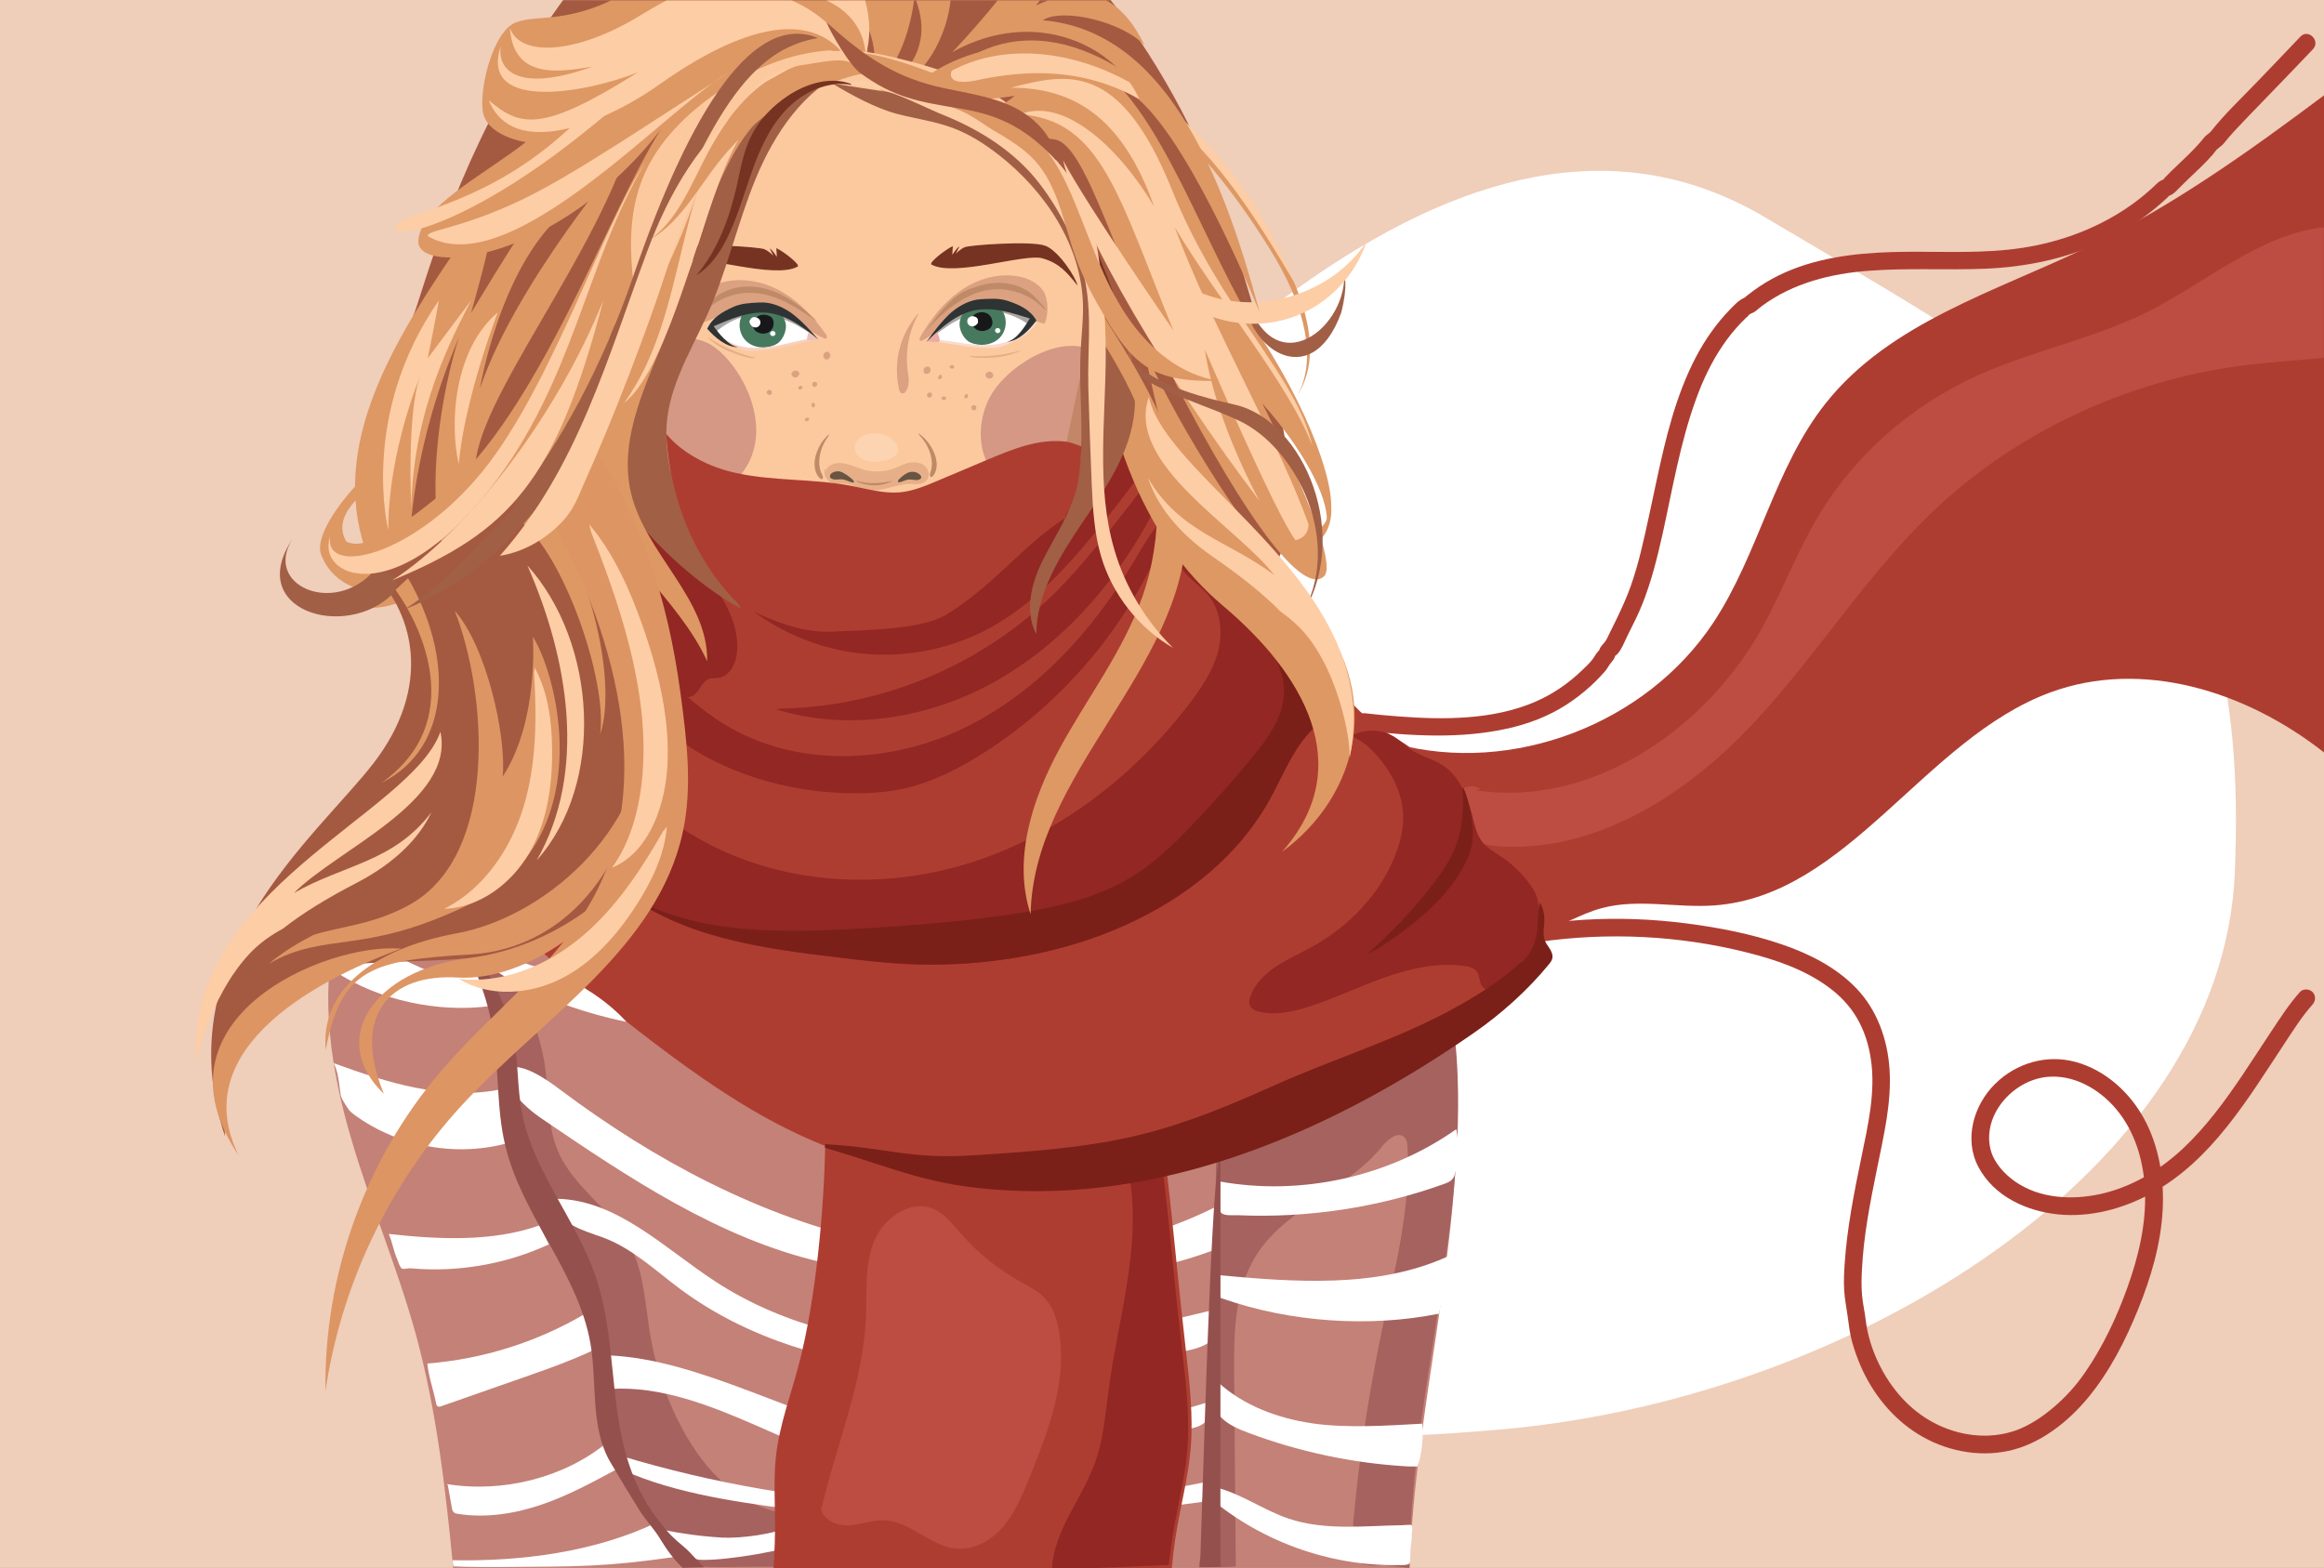 <?xml version="1.0" encoding="utf-8"?>
<!-- Generator: Adobe Illustrator 25.1.0, SVG Export Plug-In . SVG Version: 6.00 Build 0)  -->
<svg version="1.1" id="Layer_1" xmlns="http://www.w3.org/2000/svg" xmlns:xlink="http://www.w3.org/1999/xlink" x="0px" y="0px"
	 viewBox="0 0 1962 1324" style="enable-background:new 0 0 1962 1324;" xml:space="preserve">
<rect x="0" y="0" width="1962" height="1324" fill="#808080" stroke="none"/>
<style type="text/css">
	.st0{fill:#EFCEBA;}
	.st1{fill:#FFFFFF;}
	.st2{fill:#AE3D31;}
	.st3{fill:#BD4C42;}
	.st4{fill:#A45A41;}
	.st5{fill:#DE9864;}
	.st6{fill:#C48177;}
	.st7{fill:#A5625F;}
	.st8{fill:#663B1D;}
	.st9{fill:#FCC99F;}
	.st10{fill:#922723;}
	.st11{fill:#763321;}
	.st12{fill:#7A2018;}
	.st13{fill:#94504D;}
	.st14{fill:#BE8A67;}
	.st15{fill:#DCA180;}
	.st16{fill:#AAA6A3;}
	.st17{fill:#47795F;}
	.st18{fill:#18181B;}
	.st19{fill:#E6AF88;}
	.st20{fill:#F9DBCF;}
	.st21{fill:#EDABA6;}
	.st22{fill:#2F3333;}
	.st23{opacity:0.68;fill:#C48177;}
	.st24{fill:#F7D1BF;}
	.st25{fill:#EEBFB9;}
	.st26{fill:#C48669;}
	.st27{fill:#B06747;}
	.st28{fill:#FDCDA5;}
	.st29{fill:#A15F45;}
	.st30{fill:#DD9564;}
	.st31{fill:#E28560;}
	.st32{opacity:0.65;fill:#EFA389;}
	.st33{fill:#C66847;}
	.st34{fill:#F7B5AE;}
	.st35{fill:#695444;}
	.st36{fill:#962E20;}
	.st37{opacity:0.2;fill:#FFFFFF;}
</style>
<g>
	<g>
		<rect class="st0" width="1962" height="1323.9"/>
	</g>
	<path class="st1" d="M728.1,610.4c228.4-267.8,509-576.8,762-426.9c271.2,160.8,410.7,226,396.6,553.7
		c-10.7,249.1-320.1,442.1-615.4,469.4c-260.5,24.1-607.8-3.5-744.4-230.7C420.8,799.5,598.7,762,728.1,610.4z"/>
	<g>
		<path class="st2" d="M1962,80.5c-63.4,47.5-128,93.6-199,127.9c-78.2,37.8-167.5,63.8-221.7,132.1c-43.1,54.3-56.5,127.1-94.7,185
			c-56.7,85.9-169.9,129.1-268.6,102.5l71.7,153.6c13.8,12,34.6,11.3,51.9,5.6c17.3-5.7,33.1-15.7,50.6-20.4c30.7-8.3,63.3,0,95-2.3
			c113-8.1,177.2-140.5,283.6-179.8c77.5-28.6,165.2-1.3,231.2,50.6V80.5z"/>
	</g>
	<g>
		<path class="st3" d="M1962,191.9c-53.9,5.7-99.3,46.5-148.7,71.3c-45.8,23-97.8,32.9-144.5,54.2c-55.8,25.4-103.1,67.2-133.5,118
			c-18.2,30.4-30.4,63.6-47.5,94.5c-46.4,84.1-142.6,152.5-241.9,137.4l4-1.1c-14.7-9.5-33.5,13.1-25.7,28.1
			c7.9,15.1,28.2,19.9,46,20.6c82,3,156.2-46.6,210.4-104.6c54.2-58,95.6-126.2,153.7-180.8c69.2-64.9,161.1-108,257.8-120.7
			c23.2-3.1,46.6-4.4,69.8-6.7V191.9z"/>
	</g>
	<g>
		<g>
			<path class="st2" d="M1298.8,795.4c58.4-8.5,118.6-5.6,175.9,8.8c24.3,6.1,48.6,14.3,69,29.3c9.6,7,18,15.8,24,26.1
				c6.2,10.6,9.9,22.3,11.7,34.4c4.3,28-2.5,56.6-8.1,83.9c-6.1,29.5-12,59.3-14,89.4c-0.5,7.3-0.8,14.6-0.4,21.9
				c0.4,7.4,1.9,14.5,2.9,21.8c1,7.5,1.8,14.7,3.8,22c1.9,6.9,4.3,13.5,7.1,20.1c10.1,23.4,26.8,44.3,48.6,57.8
				c22.4,13.9,50.2,19.7,76.1,14.2c26.7-5.6,50.6-24.5,67.6-45.2c18.2-22.1,31.4-48.1,42.1-74.5c10.9-26.9,19.2-55,20.7-84.1
				c1.4-26.3-3.1-53.6-15.8-76.9c-12.2-22.3-32.8-40.9-57.6-47.7c-24.4-6.7-50.2,0.8-68.1,18.5c-18.1,17.9-26.5,46.7-14.1,70.1
				c13.2,24.9,40.6,37.4,67.5,40.1c27.3,2.7,55.2-4.9,79-18c50.6-27.8,81.1-79.7,112-126.4c7.4-11.2,14.6-22.7,23.6-32.8
				c2.7-3,3-7.6,0-10.6c-2.7-2.7-7.9-3-10.6,0c-9.3,10.4-16.8,22.1-24.5,33.7c-8,12.1-15.9,24.3-24,36.4
				c-14.9,22.1-30.8,43.8-50.3,62.1c-18.5,17.3-40.6,30.9-65.2,37.3c-23.4,6.1-51.1,5.9-72.5-6.9c-9.6-5.7-19-14.7-23.3-25.3
				c-4.2-10.4-3.1-22.6,1.3-32.5c8.2-18.4,27.3-32.4,47.6-33.3c23.1-1.1,44.8,12.8,58.4,30.7c14.4,18.9,20.8,42.8,21.7,66.2
				c1,27.8-5.5,54.9-14.8,80.9c-9.1,25.4-20.8,50.3-36.2,72.5c-7.4,10.7-16.2,20.4-26.1,28.8c-9.4,8-20.3,15.4-32,19.6
				c-22.6,8-48.1,4.7-69.1-6.4c-20.7-10.9-36.3-29-46.5-49.9c-5.6-11.5-9.6-24.1-11.1-36.8c-0.8-7.1-2.5-14-3.1-21.1
				c-0.6-7-0.5-14.1-0.1-21.1c1.3-28.6,6.9-56.9,12.6-85c5.6-27.8,12.6-56.2,10.7-84.8c-1.7-25.1-10.4-49.8-28-68.2
				c-17.1-17.8-39.8-29.2-62.9-37.1c-26-8.9-53.3-14.2-80.5-17.7c-28.6-3.7-57.4-4.8-86.2-3.1c-14.4,0.9-28.8,2.4-43.1,4.5
				c-4,0.6-6.2,5.7-5.2,9.2C1290.8,794.4,1294.8,796,1298.8,795.4L1298.8,795.4z"/>
		</g>
	</g>
	<path class="st4" d="M1034.7,182.4c-16.6-55.1-51.5-123.5-97-182.3H475.4c-1.2,1.6-2.4,3.3-3.6,4.9
		c-74.7,104.4-105.8,209.7-119.8,253c-14,43.2-73.8,146.5-37.3,216.3c20.1,4.6,132.4-43.2,162.4-101.3
		c75.2-111,86.5-155.4,120-217.4c45.5-84.2,125.9-95.3,171-83.8c49.6,12.6,55.1,9,88.3,51.8c33.2,42.7,52.6,118.3,50.7,173
		l-2.9,75.3c18.7-30.8,19.5-81.9,25.9-83.7c6.4-1.8,36.2,154.2,126.6,211.2C1123.9,453.2,1070.8,302,1034.7,182.4z"/>
	<g>
		<path class="st5" d="M515.9,0.4c-40.8,19.2-63.9,11.9-80.8,18.7c-17.7,7.1-29.9,51-27.7,73.6c2.2,22.5,36.5,27.3,36.5,27.3
			c-36.5,28.5-89.6,54.6-90.7,83.6c-1.1,29.1,117.3,18.6,204.7-94.2C513.7,178.1,455,348.9,373.2,416.5
			c-81.9,67.6-77.3,33.5-94.5,37.5c-17.2,4-4,32.7,19.3,41.5c-1.1,13.5,8.5,40.8,105.8-22c97.4-62.8,153.4-192.9,183.1-301.8
			c34.7-127.4,112-138.7,128-95.7c14.1-5.3,30.5-30.9,1.5-74.7c25.7,22,25.7,58.7,15.8,72.4c29.2-11.3,37.8-60.4,39.5-73.3H515.9z"
			/>
		<path class="st5" d="M773.3,0.4c18.7,49-25.1,73.3-25.1,73.3c23.7,1.5,50-34.4,54.3-73.3H773.3z"/>
	</g>
	<g>
		<path class="st6" d="M382.6,1323.9h807.4c4.8-136.9,44.7-271.8,39.9-408.8c-1.3-38.5-6.4-77.6-21.9-112.6
			c-17.7-40.1-48-72.6-78.6-103.3c-26-26-53.3-51.9-86.5-66.6c-28.5-12.6-59.9-16.4-90.9-17.6c-134.8-5.1-266.6,36.4-399.5,60.7
			c-53.8,9.8-114.7,15.2-157.9-19.4l-5.1,2.3c-54.5,16.4-93.3,70-106.3,127.3s-3.6,117.6,12.8,173.9c16.3,56.3,39.5,110.4,55.1,167
			C368.6,1190.9,376.2,1257.5,382.6,1323.9z"/>
	</g>
	<g>
		<path class="st7" d="M418.5,811.9c22.6,25,37.4,56.8,41.8,89.9c3.2,23.6,1.4,48.4,10.8,70.3c12.9,30.1,44.5,49,60,77.9
			c13,24.1,13.5,52.4,18.2,79.2c4.8,27.6,14.2,54.5,27.8,79.2c17.6,32.1,45.3,62.2,81.8,68.6c-0.6,15,13,32.3,8.4,46.7
			c-21.2-2.2-61.1,0.8-82.3-1.4c-3.2-0.3-3.9-8.1-6.9-9.5c-4.3-2-7.4-5.8-10.3-9.5c-16.1-20.5-32.3-41.4-42.2-65.4
			c-15.1-36.8-14-78-22.7-116.8c-10.7-47.9-36.2-91.2-51.6-137.8c-5.6-16.9-9.9-34.2-14.2-51.5c-9.9-40-19.8-80-29.7-120"/>
	</g>
	<g>
		<path class="st1" d="M428.1,901.7c13.2-4.6,33.5,9.9,44.7,18.3c79.7,59.8,169.7,107.9,267.1,129s202.8,13.5,291.2-32.4
			c-1.3,12.7-2.6,25.4-3.9,38c-73.1,28.1-153.7,28.6-231.8,23.9c-33.9-2-67.9-4.9-101.1-12.6C607.2,1045.9,531,994.6,457,944.3
			C444,935.5,423.2,916.7,428.1,901.7"/>
	</g>
	<g>
		<path class="st1" d="M470.1,1012.2c51.2,1,91,42,133.9,69.9c59.6,38.9,132.1,54.6,203.3,54.9s145.7-13.3,214.8-30.4
			c6.9,7.7,6.9,19.9-1.1,26.5c-7.9,6.6-26.3,8.8-36.5,10.3c-70.1,10.8-141.2,19.2-211.9,13.5c-70.7-5.7-141.6-26.3-198.5-68.6
			c-21.1-15.7-40.6-34.5-65.3-43.5c-16.4-5.9-38.4-11.7-39.3-29.1"/>
	</g>
	<g>
		<path class="st1" d="M512.8,1144.4c78,2.6,163.7,55.3,240.3,70c37.6,7.2,63-7.4,101.3-7.7c55.1-0.4,110.7-5.5,163.3-22.1
			c5.3,3.5,4.1,12.3-0.6,16.5s-11.5,5.1-17.8,5.9c-21.9,2.5-43.9,5-65.8,7.6c-57.2,6.6-114.2,40.3-171.3,32.6
			c-82.8-11.1-162.6-79.1-246.1-74.5c-2.1-9.2-4.1-18.5-6.2-27.7"/>
	</g>
	<g>
		<path class="st1" d="M523.3,1229c158.9,48.1,329.7,56,492.4,22.8c1.2,5.4,0.8,11.2-1,16.4c-52.5,7.2-105.3,12.1-158.2,14.6
			c-26.6,1.3-53.3,1.9-79.7-1.3c-32.8-3.9-59.5-0.9-92.3-5.1c-48.4-6.1-104.5-13-149.7-31.3c-7.1-2.9-15-8-14.7-15.7"/>
	</g>
	<g>
		<path class="st1" d="M558.6,1291.5c16.9,3.5,34.1,5.8,51.3,6.8c13.9,0.8,45.9-2.7,57.6-10.3c0.9,3.2,14.3,9.9,15.3,13.1
			c-19.2,8.3-68.7,16.4-89.6,16c-2.6,0-5.3-0.3-7.5-1.5c-2.5-1.3-4.3-3.8-6-6.1c-3.8-5.3-16.9-10.8-20.6-16.1"/>
	</g>
	<g>
		<path class="st1" d="M281.7,897.7c45.4,16.5,92.9,31.5,140.3,22.3c0.3,15.2,3.5,30.3,9.4,44.4c-44.3,13.1-94.4,4.4-131.8-22.8
			c-2.1-1.6-4.3-3.2-5.7-5.4c-2-3.1-5.9-8.6-6.4-12.3C286.2,915.1,285.8,905.6,281.7,897.7"/>
	</g>
	<g>
		<path class="st1" d="M328.2,1041.9c42,4.6,87.3,6.9,127.1-7.2c2.7,5.3,5.4,10.7,8.1,16c-36.3,16.8-77.1,23.8-116.9,20.2
			c-1.8-0.2-5.9,1.1-7.4,0.1c-1.6-1.1-3.2-6.6-4-8.4C331.8,1055,331.5,1049.5,328.2,1041.9"/>
	</g>
	<g>
		<path class="st1" d="M360.8,1151.3c46.9-3.7,93-18.2,133.5-42.2c0.5,10.4,7.6,19.5,9,29.8c-24.6,12-56.6,22.4-82.4,31.5
			c-16.1,5.6-32.1,11.3-48.2,16.9c-1,0.4-2.2,0.7-3.1,0.2c-1-0.5-1.3-1.8-1.5-2.9C366.1,1174.2,361.7,1161.9,360.8,1151.3"/>
	</g>
	<g>
		<path class="st1" d="M377.3,1253.1c47.7,7.7,99.1-5.6,134.6-34.6c3.4,6.2,6.8,12.3,10.2,18.5c0.4,0.6,0.7,1.4,0.5,2
			c-0.2,0.6-0.9,1-1.5,1.3c-20.5,11.1-41.1,22.3-63.5,30c-22.4,7.7-47,11.7-70.7,8c-1.4-0.2-2.8-0.5-3.8-1.4
			c-1.1-0.9-1.4-2.4-1.6-3.7c-1.1-6.4-2.3-12.8-3.4-19.1"/>
	</g>
	<g>
		<path class="st1" d="M382,1317.4c58.3,1.1,120-6.9,172.1-31.7c5.9,9.5,11.7,19.1,17.6,28.6c-60.5,8.9-86.1,8.4-144.9,8.8
			c-9.8,0.1-33.2,0.1-44-0.5"/>
	</g>
	<g>
		<path class="st1" d="M282.7,774.9c16.6,11.2,33.6,21.7,51,31.4c18.7,10.4,39.2,20.3,60.5,18.1c2-0.2,9-7,10.7-5.9
			c1.5,0.9,1.8,6.5,2.5,8c3,6.5,5.5,15.9,6.9,22.9c-43.9,6-94.3-4.6-131.2-29c-2.4-1.6-4.9-3.4-6.2-5.9c-1.1-2.2-1.3-4.7-1.4-7.1
			c-0.2-10.4,2.1-20.9,6.7-30.3"/>
	</g>
	<g>
		<path class="st8" d="M524,305.2c-20,108.4,16.5,225.7,94.6,303.6c22.6,22.6,49.1,42.3,79.8,51.5c43.4,13,91.7,3.2,130.5-20.2
			c38.8-23.4,68.8-59.4,91.3-98.7c18-31.4,31.9-66.6,29.7-102.7c-1.1-17.7-6-35-11.3-52c-12.4-40.1-27.2-80.1-51.2-114.5
			s-58.2-63.3-98.9-73.5c-23.9-6-48.9-5.5-73.4-3.4c-35,2.9-69.8,8.9-103.8,17.8c-27.3,7.1-55.2,16.8-75,36.9
			c-22.2,22.5-31.4,57-23.2,87.5"/>
	</g>
	<g>
		<path class="st9" d="M534,320c-12.6,35.1,13.6,70.7,27.1,105.5c6.1,15.8,10,32.9,20.9,46.1c8.9,10.7,21.6,17.8,34.3,24.2
			c16.8,8.5,34.1,16.2,51.7,23.2c38.1,15,82.2,25.9,119.7,9.6c14.1-6.1,30.8-4.3,42.7-13.8c16-12.7,31.5-27.6,47.5-40.3
			c9.2-7.3,14.4-23.9,21.4-33.1c16.9-22,19-51.1,19.6-78.3c0.8-37.6-0.1-75.3-2.7-112.8c-4-57.7-14.7-120.5-60.3-158.7
			c-24.6-20.7-56.5-31.5-88.1-39.9c-18.1-4.8-36.5-9-55.2-9.4c-38.9-0.9-76.6,14.7-108,36.5c-25.3,17.6-47.9,40-60.2,67.4
			c-22.5,50.4-7.1,107.8,1.6,161.9c0.8,4.8-2.9,12.2-6.7,9"/>
	</g>
	<g>
		<path class="st7" d="M1230.6,909.3c-0.8-22.8-3.1-45.9-8.3-68.1c-2.3,0-4.6,0.3-6.7,0.8c-9.6,2.3-17.7,8.4-25.6,14.3
			c-47,35-96.5,66.7-147.9,94.8c-5,2.8-10.3,5.7-13,10.8c-2.2,4.1-2.3,8.9-2.4,13.6c-1.3,90.5-1.9,180.9-1.9,271.4
			c0,25.2-0.5,51.5,3.4,76.3c4.8,0,10.5,0,15.1-0.7c-0.5-53.6-0.9-107.2-1.4-160.9c-0.3-34.9,0-72,18.6-101.6
			c25.1-40,76.8-55.4,106.5-92.2c4.8-5.9,13.3-12.9,18.7-7.5c2.1,2.2,2.5,5.5,2.6,8.5c2.8,51.8-10.8,103-21.5,153.8
			c-12.5,59.6-21.1,119.9-25.8,180.6c-0.3,4.3-0.5,9.1,2,12.6c2.7,3.7,7.7,4.9,12.2,5.7c5.3,1,11.1-0.6,16.4,0.4
			c6.4,0.1,11.9,1.8,18.3,1.9C1190.8,1184.5,1235.6,1048.6,1230.6,909.3z"/>
	</g>
	<g>
		<path class="st2" d="M1209.1,661.2c-3-7-5-14.5-9.3-20.7c-6.6-9.4-17.5-14.6-27.3-20.7c-71.5-44.7-90.7-151-168-185
			c-8.9-3.9-18.7-7-24.7-14.6c-1.3-1.6-2.3-3.2-3.1-4.9c-1.3-0.8-2.2-2.1-2.3-4c-0.4-12.3-12.1-21.1-18.9-30.2
			c-5.9-7.8-11.2-16.3-16-24.9c-1.6,3.8-3.3,7.5-5.3,11.2c-16.4,31.3-40.1,62.9-66.8,86.2c-24.6,21.4-37.4,42.1-65.4,58.8
			c-16.3,9.8-35.6,14.7-53.1,17.2c-28.6,4.1-51.9-3.2-75.2-15.5C618.2,484.5,565,408.7,538.1,355.4c-8.1-16-16,18.8-27.5,19.2
			c-5.1,11-11.8,21.4-18.3,31.5c-10.8,16.6-20.5,34-32.7,49.7c-4.6,17.7-22.5,32-36.2,41.9c-9.7,7-20,13.3-30.7,19
			c-8.1,81.7-17.9,164.2,22,233.6c23.4,40.6,61.1,70.6,98,99.6c69.4,54.6,141.7,110.6,227.4,131.6c97,23.8,198.7-0.1,294.9-26.9
			c71.1-19.8,142.8-41.7,205.4-81c18.3-11.5,36.3-25.1,46.5-44.1c8.4-15.6,10.3-35.7,2.7-51.2l8.7,12.7
			C1299.6,737.2,1230.1,710.7,1209.1,661.2z"/>
	</g>
	<g>
		<path class="st10" d="M981.3,370.7c-1.1-4.8-7.3-6-12.3-5.9c-12.7,0.2-25.1,2-37.4,4.7c-16.2,29.2-38.5,58.1-63.3,79.7
			C843.8,470.6,831,491.2,803,508c-16.3,9.8-35.6,14.7-53.1,17.2c-28.6,4.1-51.9-3.2-75.2-15.5C619.1,480.2,565.9,404.4,539,351.1
			c-3.6-7.1-7.1-4.2-11,1.2c-8.7,18.2-20.7,34.6-32.8,50.9c8.1,18.7,18.2,36.8,26.4,55.6c11,25.1,18.8,51.6,23.1,78.7
			c1.7,10.9,2.9,22,7.6,32c4.7,10,13.7,18.7,24.6,19.6l-0.4-3.2c1.3,1.8,3.8,3,6.1,2.5c3.7-0.8,6.2-4.2,8.3-7.5
			c2.1-3.2,4.4-6.7,8.1-7.8c2.2-0.7,4.6-0.3,6.9-0.6c10.5-1.1,16-13.3,16.5-23.8c0.9-19.4-8.2-37.9-19.3-53.9
			c-11-16-24.3-30.6-33.4-47.8c15.1,13.6,26.4,30.8,40.1,45.7c27.8,30.2,65.8,50.8,106.3,57.6c40.5,6.8,83.1-0.3,119.2-19.9
			c39.3-21.3,69.6-55.9,97.4-90.9c15.7-19.8,30.9-39.9,45.6-60.5C980.1,376.6,982,373.7,981.3,370.7z"/>
	</g>
	<path class="st11" d="M673.4,225.1c2.7-1.4-11.7-12.7-18-15.6c0.3,3.3,0.4,7.4,0.4,7.4s-3.7-6-6-7.1c1.4,2.6,3.1,6.1,3.1,6.1
		s-3.5-3.7-7.6-5.5c-4.1-1.8-56.4-5.5-68-1.1c-11.7,4.5-11.7,17.6-12.3,22.9c9.4-11.7,0.6-8.1,14.8-12.3
		C594.7,215.6,653.9,235.9,673.4,225.1z"/>
	<path class="st11" d="M786.4,223.4c-2.7-1.4,11.7-12.7,18-15.6c-0.3,3.3-0.4,7.4-0.4,7.4s3.7-6,6-7.1c-1.4,2.6-3.1,6.1-3.1,6.1
		s3.5-3.7,7.6-5.5c4.1-1.8,56.4-5.6,68-1.2c11.7,4.4,26.6,28.2,27.1,33.5c-9.4-11.7-15.4-18.8-29.6-22.9
		C865.1,213.8,805.9,234.1,786.4,223.4z"/>
	<g>
		<path class="st10" d="M956.4,475.5c-35.1,59.1-83.9,111.9-146.1,140.9c-62.3,29-139.1,31.2-197.9-4.3
			c-22.5-13.6-41.7-32-60.6-50.3c-17.1-16.6-34.4-33.4-46.8-53.7c-12.4-20.3-19.3-43.9-20.4-67.7c-2,1.9-4.1,3.8-6,5.7
			c1.3,9.3,2.9,18.5,4.8,27.6c9.6,45.9,28.2,90.8,60.2,125.1c42,45,104.2,67.7,165.7,70.7c18.5,0.9,37.2,0.2,55.2-4
			c23.3-5.4,44.9-16.5,65.1-29.2c75.6-47.9,134.1-122.2,162.7-207C976.1,440.4,966.5,458.6,956.4,475.5z"/>
	</g>
	<g>
		<path class="st10" d="M661.5,598.2c84.5-1.9,167.9-37.2,228.1-96.6c13.8-13.6,26.4-28.4,38.7-43.4c22.9-27.9,44.7-56.7,65.5-86.2
			c-4,28.7-16.5,55.6-31.4,80.4C931,504.9,887.2,551,832.9,579.3S713.5,617,655,598.9"/>
	</g>
	<g>
		<path class="st10" d="M1013.3,428.1c15.1-4,32.5,5.6,37.2,20.5c2.1,6.7,2,14.4,6.3,20c3.6,4.7,9.7,6.9,14.2,10.8
			c15.6,13.4,8.1,39.6,17.8,57.7c10,18.8,37.9,28.4,37.2,49.7c-0.5,13.3-12.5,22.7-21.5,32.6c-14.6,16.1-22.3,37-32.9,55.9
			c-38.3,69-113.4,111.3-190.4,128.7c-38.6,8.7-78.4,12.1-117.9,10c-18.5-1-36.9-3.2-55.3-5.4c-64.6-7.7-132.8-16.8-183.9-57.1
			c-33.9-26.7-56.8-64.8-76.9-102.9c-24.3-46-46.3-97.7-36-148.7c1.4-6.8,4.4-14.6,11.1-16.3c18.2,64.4,52.9,124.1,100,171.7
			c20.6,20.8,43.6,39.4,69.2,53.7c67.9,38,151.9,43,226.3,19.9c74.3-23.1,139-72.8,186.2-134.6c10.2-13.3,19.8-27.6,24.2-43.8
			c4.3-16.2,2.6-34.9-8.1-47.8c-8.2-10-21.5-16.5-25.4-28.8c-4.7-14.5,5.7-29.2,15.5-41"/>
	</g>
	<g>
		<g>
			<path class="st12" d="M1035.2,430.7l-0.4,1.7c0.2-0.2,0.5-0.3,0.7-0.4c0-0.4,0-0.7,0-1.1C1035.4,430.8,1035.3,430.7,1035.2,430.7
				z"/>
		</g>
		<g>
			<path class="st12" d="M1126.4,586.7c0.7-21.3-27.2-30.9-37.2-49.7c-9.7-18.1-2.2-44.4-17.8-57.7c-4.5-3.9-10.6-6-14.2-10.8
				c-4.3-5.6-4.2-13.3-6.3-20c-2.3-7.3-7.7-13.3-14.3-17.1c-0.4,0.2-0.7,0.3-1.1,0.5c-1.1,33.1,7.3,66.4,24,95
				c10.1,17.3,23.4,34.1,24.5,54c1.2,22.3-13.1,42.1-27.4,59.3c-15.9,19.3-32.5,37.9-49.8,56c-15.4,16.1-31.4,31.8-50.3,43.5
				c-29.5,18.4-64.4,26.3-98.8,31.7c-44.4,6.9-89.2,10.3-134,12.8c-63.4,3.5-130,4.8-186.5-24.2c0.1,0.2,0.2,0.4,0.3,0.7
				c49.3,32.4,111.6,40.7,170.9,47.7c18.4,2.2,36.8,4.4,55.3,5.4c39.5,2.1,79.3-1.2,117.9-10c77-17.4,152.1-59.7,190.4-128.7
				c10.5-19,18.3-39.8,32.9-55.9C1113.8,609.4,1125.9,600,1126.4,586.7z"/>
		</g>
	</g>
	<g>
		<path class="st13" d="M576.4,1323.8c5.9-0.3,12.1-0.3,18-0.5c-5.2-4.6-11.5-12.7-16.9-17.1c-7-5.8-13.7-11.7-18.6-19.1
			c-19.6-22.1-30.6-52.9-35.8-82.7c-7.4-42.2-6.4-86.2-20.3-126.8c-16.5-48.2-53-88.8-62.3-138.9c-4-21.3-2.8-43.3-7.2-64.5
			c-6.3-30.1-23.5-56.7-40.3-82.4c-10.1-15.4-20.1-30.8-30.2-46.1c22.3,38.3,45,77.6,52.8,121.3c6,33.2,3.1,67.6,11,100.4
			c14.2,59.5,61.9,107.5,72,167.8c5.6,33.5-0.4,70.3,16.8,99.6c7.6,13,16.4,27.5,24.3,40.2c5.9,9.4,12.5,15.7,18.2,25.3
			C562.5,1307.9,569.5,1317.8,576.4,1323.8z"/>
	</g>
	<g>
		<path class="st14" d="M775.1,365.8c4,2.4,7.5,6.1,10.4,10.5c2.6,4.1,4.7,8.9,5.2,14s-1,10.2-3.9,12.3c-0.3,0.1-0.4,0.3-0.7,0.2
			c-0.6-0.1-1.1-1-1.1-1.8c0-0.8,0.2-1.5,0.5-2.2c1.9-4.9,1.4-11.6-0.6-17.2c-2-5.7-5.3-10.7-9-14.5"/>
	</g>
	<g>
		<path class="st15" d="M775,264.9c-15.2,17.5-21.1,40.8-16,63.8c0.2,1.6,1.2,3.4,3.1,3.5c1,0,1.8-0.7,2.3-1.4
			c4-4.9,2.8-11.7,1.8-18.1c-2-17,1.3-33.7,9.5-48.1"/>
	</g>
	<g>
		<path class="st15" d="M881.8,273.3c-9.6-1-16.2-11.5-25.3-14.6c-9.1-3.3-19.1-5.7-28.4-3.4c-8.5,1.9-15.8,7.4-22.8,12.8
			c-4.9,3.8-10,7.7-14.9,11.5c-3.8,2.9-7.4,5.7-11.6,7.8c-0.5,0.3-1.2,0.7-1.9,0.3c-1-0.5-0.5-2.2,0-3.2c8.5-14.6,19-28.2,32.6-38.1
			c13.6-9.9,30.5-15.5,46.9-13.5c8.6,0.9,17.3,4.3,23,10.9C885.2,250.3,885.7,265.4,881.8,273.3"/>
	</g>
	<g>
		<path class="st1" d="M872,272.5c-11.9-11.6-30.7-14-46.7-9.6c-16,4.3-29.9,14.5-42.2,25.5c16.9-3.4,35.4,5.7,52.7,3.7
			c6-0.6,11.6-2.4,17.4-4.3C860.6,285.7,868.3,279.5,872,272.5"/>
	</g>
	<g>
		<path class="st16" d="M869.8,275.1c-12.6-9.8-31.5-15.4-46.9-10.9c-6.6,1.9-12.8,5.3-18.8,8.5c-4.8,2.6-11.2,8-16,10.6
			c7.8-12.2,23.7-21.4,37.8-24.1c6-1.1,12.1-1.3,18.1-1.1c2.8,0,5.8,0.1,8.6,0.9c2.6,0.6,5.1,1.9,7.6,3c4.4,2.1,8.8,4.2,13,6.3
			c0.9,0.5,2.1,1.2,2,2.2c0,0.6-0.6,1.2-1.1,1.5c-1.3,1-2.4,1.9-3.7,2.9"/>
	</g>
	<g>
		<path class="st17" d="M837.2,255.2c1.7,2.9,7.9,4,10.3,9.5c3,6.7,1.7,15.2-3.5,20.5c-5.2,5.3-13.4,7.1-20.7,5.3
			c-2.1-0.4-4.1-1.2-5.8-2.3c-4.7-3.2-8.1-10.7-7.3-16.3c1-5.5,4.1-10.5,8.8-13.5C823.8,255.4,831.5,255.3,837.2,255.2
			C838.9,255,835.7,254.1,837.2,255.2"/>
	</g>
	<g>
		<path class="st18" d="M821.6,266.4c3.3-2.9,7.9-3.7,11.8-1.7c3.9,1.9,5.9,7.8,3.3,11.4c-0.7,1-1.7,1.7-2.7,2.2
			c-3.4,1.8-8,1.7-10.8-1C820.3,274.9,819.4,269.8,821.6,266.4"/>
	</g>
	<g>
		<path class="st1" d="M825.5,270.1c0.6,2.2,0,3.2-1.7,4.5c-1.8,1.3-4.6,1.3-6.1-0.4c-1.5-1.7-1.5-4.5,0.2-6c0.8-0.6,1.5-1,2.3-1.1
			c1.1-0.3,1.8-0.1,2.9,0.3C824,267.6,825.8,269,825.5,270.1"/>
	</g>
	<g>
		<path class="st14" d="M881.3,260.6c-11.7-12.1-29.3-18.2-46.1-15.9c-19.7,2.6-40.3,18-58.3,40.8c10.7-12.3,24.9-37.9,44.8-42.4
			c15.1-6.2,33.7-6.1,46.9,3.4c5,3.5,9,8.3,12.9,12.9c0.6,0.8,1.2,1.4,2,2.2"/>
	</g>
	<g>
		<path class="st19" d="M861.7,295.8c-14.1,4.1-28.9,5.7-43.5,4.6c1.8,1.3,4.2,1.4,6.5,1.7c12.9,0.6,26.1-0.5,37.7-6.3"/>
	</g>
	<g>
		<path class="st20" d="M872.1,272c-3.7,4.3-7.6,8.6-12.4,11.8c-10.4,7.2-24,8.4-36.8,7.2c-12.8-1.2-25.1-4.2-38-4.4
			c-0.6,0-1.4,0-1.8,0.5c0.6,0.6,1.4,0.6,2.2,0.8c6.8,1,13.5,2,20.1,2.9c10,1.6,20,3.1,30.2,2.9c3.4,0,6.7-0.2,10-1.1
			c3.5-1,6.8-2.6,9.9-4.1c7.8-3.9,15.9-8.8,19.7-16.7"/>
	</g>
	<g>
		<path class="st21" d="M791.1,280.2c1,1.9,1.7,3.9,2.2,6.1c0.1,0.4,0.1,1.5-0.2,1.8c-0.3,0.3-0.4,0.7-0.8,0.8
			c-3.1,0.1-6.8-0.7-9.9-0.4c2.2-3.2,5.1-5.7,8.1-8.9"/>
	</g>
	<g>
		<path class="st22" d="M870.3,267.4c-4.5,7.5-11.3,18.8-19.9,21.3c10-1.1,18.7-10,24.5-18.1"/>
	</g>
	<path class="st23" d="M839.1,329.7c-9.9,14.1-14.8,36.8-7.9,55.9c5.4,15,17.1,24.6,29,27.8c11.6,3.2,23.3,0.6,34.5-3.2
		c16.7-5.5,33.2-14.2,43.8-32.3c10.5-17.8,12.6-47.1,0.7-66.3C914.1,271.1,858.6,301.6,839.1,329.7z"/>
	<g>
		<path class="st22" d="M782.4,288.5c12.9-13.1,28-25.6,45.1-27.2c17.2-1.5,32.4,5.1,47.4,9.2c-5.2-9-14.1-13.1-24-16.4
			c-7.4-2.4-14.5-1.9-22.3-1.5c-9.4,0.4-18.2,5.1-25.5,11.2c-7.1,6.2-15.7,17.3-21,25"/>
	</g>
	<g>
		<path class="st14" d="M699.6,367.9c-3.3,4.3-5.9,9.6-7.2,15.5s-1,12.5,1.6,17.2c0.4,0.6,0.7,1.3,0.8,2.1s-0.3,1.8-0.9,1.9
			c-0.3,0.2-0.4,0-0.7-0.1c-3.2-1.7-5.3-6.7-5.5-11.8c-0.2-5,1.3-10.1,3.4-14.5c2.3-4.8,5.4-8.9,9.1-11.7"/>
	</g>
	<g>
		<path class="st15" d="M587.7,275.3c-4.6-7.6-2.7-17.8,2.7-24.8c5.4-7,13.9-11.1,22.6-12.8c16.5-3.4,34,0.8,48.5,9.5
			c14.5,8.7,26.2,21.4,35.9,35.3c0.6,1,1.2,2.6,0.2,3.2c-0.7,0.5-1.4,0.1-1.9-0.1c-4.4-1.8-8.3-4.3-12.3-6.9
			c-5.2-3.4-10.7-6.9-15.9-10.2c-7.4-4.8-15.3-9.7-24-10.9c-9.7-1.5-19.6,1.7-28.6,5.8c-9.1,3.9-18,8.7-27.6,10.6"/>
	</g>
	<g>
		<path class="st1" d="M601.7,277.9c4.2,6.7,12.3,12.2,20,13.9c5.9,1.5,11.6,2.8,17.7,3c17.4,0.6,35.1-9.9,52.2-7.8
			c-13.2-10.1-27.8-19.1-44.1-22.2C631.3,261.7,612.7,265.5,601.7,277.9"/>
	</g>
	<g>
		<path class="st16" d="M603.7,280.3c-1.4-0.9-2.5-1.7-3.9-2.6c-0.5-0.2-1.1-0.8-1.2-1.4c-0.2-1,1-1.8,1.8-2.3
			c4.1-2.4,8.3-4.8,12.5-7.3c2.4-1.3,4.7-2.8,7.3-3.6c2.7-1,5.7-1.4,8.5-1.6c6-0.6,12.1-0.9,18.1-0.3c14.3,1.6,30.7,9.5,39.5,21.1
			c-5-2.2-11.8-7.1-16.8-9.3c-6.2-2.8-12.7-5.7-19.4-7c-15.7-3.3-34.1,3.8-46,14.5"/>
	</g>
	<g>
		<path class="st17" d="M635,257.9C636.4,256.8,633.4,258,635,257.9c5.7-0.3,13.4-0.8,18.3,1.9c4.9,2.7,8.4,7.3,9.9,12.8
			c1.3,5.5-1.6,13.2-6,16.8c-1.6,1.2-3.5,2.2-5.6,2.8c-7.2,2.3-15.5,1.2-21.1-3.7c-5.6-4.9-7.6-13.2-5-20.2
			c1.9-5.7,7.9-10.1,9.4-13.1"/>
	</g>
	<g>
		<path class="st18" d="M651.5,268c2.5,3.2,2,8.4-0.7,11c-2.6,2.9-7.2,3.4-10.7,1.8c-1-0.4-2.1-1.1-2.8-2c-3-3.4-1.3-9.4,2.4-11.7
			C643.3,264.9,648,265.4,651.5,268"/>
	</g>
	<g>
		<path class="st14" d="M589.2,268c0.7-0.9,1.3-1.5,1.8-2.3c3.5-4.9,7.1-10,11.9-13.9c12.5-10.6,31-12.1,46.5-7.1
			c15.5,4.8,28.9,15.4,40.5,26.9c-16.4-11.5-33.9-23.2-53.8-24.3c-16.9-1-34,6.4-44.7,19.4"/>
	</g>
	<g>
		<path class="st19" d="M597.1,284.8c9.4,9,21.7,13.9,34.2,17.1c2.3,0.4,4.6,1,6.8,0.2c-14.3-3.2-27.9-9.1-40.2-17.1"/>
	</g>
	<g>
		<path class="st24" d="M598.5,277.5c4.4,7.6,12.8,11.8,20.9,15.2c3.2,1.3,6.6,2.6,10.2,3.3c3.3,0.6,6.6,0.6,10,0.3
			c10.1-0.6,20-2.9,29.9-5.2c6.5-1.4,13.1-3,19.8-4.5c0.7-0.3,1.5-0.4,2.1-1c-0.4-0.5-1.2-0.4-1.8-0.3c-12.8,1.2-24.9,5.2-37.5,7.3
			c-12.6,2.1-26.3,2-37.2-4.4c-5-2.8-9.2-6.8-13.3-10.8"/>
	</g>
	<g>
		<path class="st25" d="M683.6,279.5c1.9,3.2,5.9,4.6,8.3,7.6c-3.1,0-6,0-9,0.2c-0.4,0-1.1-0.2-1.4-0.5c-0.3-0.3-0.3-0.7-0.2-1.2
			c0.4-2.2,0.9-4.3,1.7-6.3"/>
	</g>
	<path class="st23" d="M600.4,291.3c-12.7-7.9-31.9-8.2-47,4.1c-11.9,9.6-18.6,25.3-20.1,39.5c-1.5,14,1.9,26.7,6.1,38.5
		c6.2,17.7,15.1,34.5,31.1,42.3c15.8,7.8,40.3,3.3,54.9-14.8C656.4,362.8,625.6,306.9,600.4,291.3z"/>
	<g>
		<path class="st1" d="M407.5,811.8c32.8,25.7,80.5,42.6,121.3,51c-14.8-16.7-39.3-32.8-60-41.2c-8.4-3.4-17.5-5.2-25.9-8.5
			c-8.9-3.5-17.1-8.6-25.2-13.8c-11.1-7-22.2-14-33.3-21c5.5,13.1,12.8,25.5,21.6,36.7"/>
	</g>
	<g>
		<path class="st1" d="M322.3,702.8c20.8,19.8,47.8,33,76.1,37.3c1.6,0.2,3.4,0.4,4.7-0.6c1.3-1.1,1.5-3,1.5-4.7
			c0-8.3-2.1-16.7-6.1-24c-18.7-4.6-36.4-13.4-51.4-25.6c-1.2-1-2.5-2-4-1.9c-1.4,0.1-2.6,1.1-3.7,2c-6,5.6-11.5,11.6-16.6,18"/>
	</g>
	<path class="st26" d="M913.1,312.9c2.3-5.7,25.9-10.7,31.6-5.5c5.7,5.2,3.1,32.5-6.8,52.4c3.9-10,1.7-36.2-2.9-39.2
		c-4.7-3-15.6,19.5-15.5,28.6c0.1,9.1,7.4,3.9,6.6,15.4c-0.8,11.5-17.8,27-27,14.7"/>
	<path class="st27" d="M929,288.2c-2.3,2.1-4.7,16.3,0,14.8c4.7-1.5,13.7-2.3,19,1.6c5.3,4,0.9,40.3-4.7,59.7
		c11.1-26.8,17.7-69.6,7.1-76C941.4,283,931.9,285.6,929,288.2z"/>
	<path class="st4" d="M305.7,474.3c47.9,41.3,58.1,107.3,9.8,169.9C267.2,706.8,139.2,807.6,190,959.6
		c-5.8-78.1,29.4-137.4,108.2-145.3c78.7-7.9,182.5,10.1,233.1-78.5c50.6-88.6-47-292.1-101.1-334.9
		C404.5,445.6,305.7,474.3,305.7,474.3z"/>
	<path class="st5" d="M453.9,423.8c41.6,41.8,68.4,150.7,52.7,196.4c6.6-45-30.8-152.7-67.4-180.1"/>
	<path class="st5" d="M325.6,402.4c-35.4,22.5-45.4,42.9-28.8,60.6c16.6,17.7-9.1,26.6-23.9,8.5c-14.8-18.1,34-75.8,61.5-89.3"/>
	<path class="st28" d="M248.2,754c36.1-36.6,136.3-77.4,123.6-136.1c-24.5,69.8-218,134.1-206,280.9c1.4-10.9,4.6-21.4,8.5-31.6
		c8.3-21.8,19.7-43.7,35.5-61c8.3-9.1,18.3-16.3,29.1-22.1c16.2-12.8,36.8-25.5,62.3-38.7c33-17.2,53-38.3,63-59.5
		C332,728.2,290.2,729.9,248.2,754z"/>
	<path class="st11" d="M872.6,136.4c26.8,6.1,53.4,70.6,75.6,134.1C923,213.7,882.3,169.4,872.6,136.4z"/>
	<path class="st29" d="M247.1,454.9c-40.8,60.5,44.5,86.2,84.5,46.5c13.6-18.4-15.9-19.4-15.9-19.4
		C281.6,520.4,221.8,493.9,247.1,454.9z"/>
	<path class="st30" d="M338.7,801c-64-5.3-215.2,59.4-137.1,174.8C158.9,890.1,256.2,831.5,338.7,801z"/>
	<path class="st5" d="M333.9,498c22.6,31.1,60.3,111.8-11.8,163c60.1-30,60.3-107.4,22.4-172.8"/>
	<path class="st5" d="M528.5,129.8c-37.9,107-142,229.7-125.5,277.5c-12.2,53.4-29.9,51.6-29.9,51.6c-13.3-47.5,0-130.6,14.4-173.9
		c-38.7,89.7-40.9,164-40.9,164c-19.9,9.1-35.4,22.5-35.4,22.5C277.3,385.4,324,300.4,380.7,217c10.2-2.6,32.3-13,32.3-13
		c-2.2,14.3-15.3,60.3-15.3,60.3c30.8-51.2,40.7-65.5,40.7-65.5c5.5-2.6,36.2-18.2,36.2-18.2c-52.9,46.9-69.4,147.4-69.4,147.4
		C435.1,239.1,528.5,129.8,528.5,129.8z"/>
	<path class="st30" d="M449.9,537.7c0,0,5.2,71.1-25.5,118c3.2-35.1-14-110.2-40.5-140c27.4,69.9,37.1,205.3-37.2,247.7
		c-30.1,17.1-58.2,18.6-81.1,25.7c-1.7,0.5-3.2,1.5-4.8,2.4c-11.8,6.1-23.3,13.5-33.8,22.2c48-27.4,77.6-6.9,164.9-48
		C506.9,711.3,471.6,572,449.9,537.7z"/>
	<path class="st5" d="M1123.9,428.6c0.8,16.7-7.5,29.7-17.9,31c-9.2,0.7-15.2-5.4-5.8-6.6c9.3-1.2,25.4-10.2,21.4-30.8"/>
	<path class="st5" d="M765.9,80.9c34.3,9.5,90.7,0,90.7,0c-15.5,14.2-37.3,13.1-37.3,13.1c19.6,8.3,42.1,20.2,70.8,23.7
		c28.8,3.6,54.9,117.8,113.6,227.4c58.6,109.5,98.5,155.8,114,141.6c15.5-14.2-52-146-52-146c32.1,35.7,56.6,78.7,54.3,100.9
		c13.2-14.2-7.8-83.3-55.4-156.8c-47.6-73.4-84.9-198-144.2-232.4C861.1,18,781.4,54.8,765.9,80.9z"/>
	<path class="st5" d="M919.3,218c6.6,141.7,45.8,236.7,113.3,293.6c67.5,56.9,113.9,135.2,49.8,207.6
		c64.8-47.5,87.4-135.8,22.1-209.7c-65.3-73.9-117.3-165.8-138.2-214.2c9.3,52.3,29.7,120.2,29.7,120.2
		C946.1,324.4,937.3,269.3,919.3,218z"/>
	<path class="st5" d="M826.9,43.9c65.1-30.6,147,10.9,224.4,122.4c77.5,111.5,54.4,154.2,39.4,174.3c-6.7,5.2,43.4-30.6-18.8-130.6
		C1009.7,110.1,944,57.1,887.6,57.1"/>
	<path class="st29" d="M534.5,233.6c-26,75.8-61.4,140.6-100.1,190.1c0.9,1.7,0.8,3.8-0.9,5.5c-11.1,11.2-21.8,22.9-32.8,34.3
		c-18.1,18.8-37,37.4-59.4,51.1c74.7-29,145.4-101.6,192.5-241.3C596.3,88.1,637.2,41.4,690.5,32.1
		C637.2,10.3,584.1,89.1,534.5,233.6z"/>
	<path class="st28" d="M544.7,137.4c-34.9,50.4-78.6,188.1-137.2,260.4c-58.6,72.2-133.8,89.1-128.8,55.2
		c-12,34.1,53.6,63.3,134.9-40.2C485,321.7,494.3,221.7,544.7,137.4z"/>
	<path class="st28" d="M509.3,253.7c-39.8,98.8-115,195.8-178.1,236.3C430,449.1,469.4,406.5,509.3,253.7z"/>
	<path class="st28" d="M614.4,61.9c-49.8,27.3-183.1,178-253.1,137.6c-2.4-5.2,27-5.9,78.7-30.6C484,147.9,544,106.6,614.4,61.9z"/>
	<path class="st28" d="M668.8,24.5c-72.1-11.3-123.5,26.3-194.1,89.2c-70.5,62.8-141.2,66.4-141,78.3c0.2,12,66.6-5.6,159.4-80.2
		C585.9,37.2,597.6,14.1,668.8,24.5z"/>
	<path class="st28" d="M803.5,59.7C881,18.2,1019,61.4,1093.6,240C1027.4,127.8,963.5,36.4,822.7,68.2
		C797,72.7,803.5,59.7,803.5,59.7z"/>
	<path class="st28" d="M853.4,74c46.6-11.8,91.7-23.9,136.1,86.5c41,101.9,105.2,156.7,118.4,215.9
		c-19.4-51.3-80.6-124.5-116.1-184.5c29.8,81.2,88.6,182,112.9,250.8c-0.1,11.9-11,13.4-11,13.4c-16.7-21.7-76.5-160.9-76.5-160.9
		c8.9,60.8,46.2,127.9,46.2,127.9C987.3,322.9,912.1,198,897.5,135.3c20.8,39.3,93.1,143.7,93.1,143.7
		c-46.5-113.9-60.7-177.5-129.4-182.5c36.4-14.5,82.3,26.3,113.1,77.7C948.5,102.2,909.8,74.2,853.4,74z"/>
	<path class="st29" d="M936.7,282.1c12.3,43.4,59.7,50.4,108.5,72.7c48.9,22.2,90.9,104.1,52.3,167c45.2-67.6,3.5-167.3-55.4-180.2
		C983.4,328.6,956.8,313.8,936.7,282.1z"/>
	<path class="st30" d="M546.2,608.8c-3.6,95.1-88.3,165.9-160.4,179.2c-72.1,13.3-115.5,48.8-110.8,98.6
		c12.8-69.5,40-75.8,122.2-80.7C479.3,801,541.6,728.1,546.2,608.8z"/>
	<path class="st30" d="M563.9,681.3c-20.4,59.1-88.4,117.7-168.3,127.7c-79.9,10.1-119.6,68.5-71.5,114.6
		c-27.8-67.1,5.8-101.6,62.2-98.2C442.7,828.9,523.2,779.2,563.9,681.3z"/>
	<path class="st28" d="M453.1,726.4c58-64.8,50.9-183.6-7.9-249C480.2,556.8,495.7,652.2,453.1,726.4z"/>
	<path class="st28" d="M327.8,447.5c-0.2-65.3,26.7-129.3,26.7-129.3c-11.2,31.6-7.3,110-7.3,110c1.8-83.4,35.1-144,50.5-174.5
		l-36.6,48.8c7.1-34.7,9.4-48.8,9.4-48.8C303.1,350.6,327.8,447.5,327.8,447.5z"/>
	<path class="st28" d="M420.2,263.8c-37,31.3-40.9,93.8-32.9,128.1C392,337.1,420.2,263.8,420.2,263.8z"/>
	<path class="st5" d="M782.5,64.4c-13.3,10.4-40.4,11.1-40.4,11.1c16.1,9.8,47.1,6.8,47.1,6.8"/>
	<path class="st29" d="M1049.2,240c-1.6,53,57.5,94.7,83.1,24c5.9-22.9,2.6-32,2.6-32C1135.9,280.6,1069.3,328.5,1049.2,240z"/>
	<path class="st19" d="M685.6,458.7c5.7,6.2,12.5,20.3,26.4,23.5c13.9,3.2,21.2,2.1,29.2,2.3c8,0.2,24.8,4.1,50-25.7
		c0,0-40.5,4.2-59.6-0.3C712.5,454,698.6,464.2,685.6,458.7z"/>
	<path class="st31" d="M673.6,447.1c6.9,7.6,15.3,24.9,32.4,28.8c17.1,3.9,26,2.5,35.9,2.8c9.8,0.2,30.4,5,61.4-31.6
		c0,0-49.8,5.1-73.2-0.3C706.6,441.3,689.5,453.8,673.6,447.1z"/>
	<path class="st31" d="M760.7,438.7c-10.4-1.3-13.6,1.1-22.3,1.1c-8.7,0-11.9-2.3-22.3-1.1c-10.4,1.3-32.1,10.8-42.5,9.1
		c24.6,8.3,48.3,8.9,64.8,8.9c16.5,0,40.2-0.6,64.8-8.9C792.8,449.5,771.1,440,760.7,438.7z"/>
	<path class="st32" d="M679.6,450.2c7.7,3.6,4.2,9.4,17.5,14.2c13.4,4.8,26,5.3,38.3,4c12.3-1.3,14.1,2.8,27.1,0.6
		c13-2.2,40.6-19.9,40.8-21.9c0,0-19.2,6.4-44,8.8C734.5,458.3,700.7,457.1,679.6,450.2z"/>
	<path class="st33" d="M663.7,444c0,0,2.3,0.6,6.2,2c3.9,1.4,9.4,3.5,16.3,5.3c6.9,1.8,15.1,3.2,24,3.8c8.9,0.6,18.5-0.2,28-0.4
		c9.6-0.4,19,0.1,28-0.9c8.9-0.9,17.2-2.3,24.1-3.8c14-3,22.7-6.8,22.7-6.8s-8.4,4.1-22.2,8c-6.9,2-15.1,3.9-24,5.4
		c-4.5,0.7-9.1,1.5-13.9,2.2c-4.8,0.7-9.6,1.1-14.5,1.2c-4.9,0-9.8-0.2-14.5-0.6c-4.8-0.5-9.5-1-14-1.7c-9-1.2-17.3-3.1-24.1-5.3
		c-6.8-2.2-12.1-4.7-16-6.2C666,444.7,663.7,444,663.7,444z"/>
	<path class="st34" d="M696.6,460c2.8,1.9,12.8,2.8,11.6,1.4C706.9,460,691.1,456.3,696.6,460z"/>
	<path class="st34" d="M714.9,462.1c-2.9-1.4-5.3-0.9-3.6,0C713.1,463.1,718.5,463.8,714.9,462.1z"/>
	<path class="st32" d="M708.7,442c-9.8,3.3-15.9,6-11.1,6.8c4.7,0.9,24.1-2.2,45.2-1.7c21,0.5,36.2-0.4,23.3-4.9
		c-10.8-3.8-19.5,1.3-32.2-0.9C721.1,439.1,714.1,440.2,708.7,442z"/>
	<path class="st34" d="M717.1,441.3c-8.4,0.7-16.9,5.3-9.6,4.7C714.7,445.4,725.4,440.6,717.1,441.3z"/>
	<g>
		<path class="st29" d="M702.7,70.5c15.6,9.5,36.4,20.8,54.1,25.5c15.8,4.2,32.2,6.3,47.5,12c14.2,5.3,27.1,13.6,39,22.9
			c39.4,30.8,69.8,76.6,71,126.6c0.3,13.2-1.4,26.3-2,39.4c-2.2,44.1,7,90.1-9,131.3c-7,18-18.4,33.9-26.1,51.6s-11.3,38.8-2.3,55.8
			c0.2-34.9,19.9-66.3,39.5-95.2s40.5-59.1,43.4-93.9c1.6-19.5-2.6-39-7.8-57.8c-17.5-63.6-46.8-123.9-85.7-177
			c-4.5-6.2-9.4-12.4-16-16.2c-6.2-3.5-13.4-4.7-20.4-5.7C786.2,83.3,744.5,76.9,702.7,70.5"/>
	</g>
	<g>
		<path class="st29" d="M618.6,128.9c-17.7,30.5-24,66.2-36.7,99.2c-20.1,52.6-55.9,97.5-83.8,146.4c-0.5,0.9-1,1.8-1.5,2.7
			c1.7-0.2,3.5,0.4,4.7,2.3c10,16.4,21.7,31.7,32.7,47.4c1.8,2.6,0.8,4.9-1.2,6.2c14.4,18.7,31.1,35.7,49.2,50.7
			c13.4,11.2,27.9,21.6,43.4,30.1c-15.9-30.6-35.9-59.2-50.6-90.5c-8.3-17.6-12.2-37.7-12.3-57.1c-0.1-35.8,18.8-66.3,33.8-98.8
			c17.3-37.7,26-78.7,41.8-116.9s40.9-75.5,78.9-91.9l4.4-1.6C678.8,64.6,640.2,91.6,618.6,128.9z"/>
	</g>
	<g>
		<path class="st5" d="M681.7,74.8c-39.5,15-57.3,41.3-74.7,79.9c-17.4,38.5-26.5,80.3-41.6,119.8c-17.7,46.2-44.1,94-32.6,142.1
			c12.2,51.1,65.2,89.2,64.2,141.7c-24.7-54-80.4-91.3-97.1-148.3c-7.7-26.3-6.1-55.2,4.4-80.5c6.8-16.4,17.1-31,26.6-45.9
			c23.2-36.4,42.1-75.5,56.1-116.3c8.3-24,15.2-49.1,30.4-69.4c15.2-20.3,41.6-34.8,65.9-27.6"/>
	</g>
	<g>
		<path class="st28" d="M698,68.8c-22.8-1.2-44.8,11.2-59.9,28.4c-15.1,17.1-24.4,38.6-32.2,60.1c-22.7,62.3-46.6,157.7-79.1,183
			c55.6-76,41.5-190,104.7-259.8c8.9-9.9,19.6-18.6,32.3-22.6c12.7-4,27.5-2.8,37.9,5.6"/>
	</g>
	<g>
		<path class="st28" d="M450.9,568.7c2.2,37.6,2.1,75.9-8.7,111.9s-33.6,69.9-67.2,86.8c30-1,57-21.4,72-47.5s19.4-56.9,19.1-86.9
			c-0.2-23.9-3.3-48.4-14.7-69.3"/>
	</g>
	<g>
		<path class="st19" d="M697.4,397.7c0.8-5.2,8.1-7.6,14.1-6.6c6.1,0.8,11.8,3.7,17.8,5.5c7.9,2.1,16.4,2,23.7-0.5
			c4.3-1.4,8.1-3.6,12.4-4.9c4.3-1.2,9.6-1.3,13.6,0.9c3.3,2,5.4,5.6,5.1,9c-0.2,3.3-2.8,6.2-6.5,7.2c-2.9,0.8-6.2,0.4-9.3,0.3
			c-12.9,0.1-24.6,7.7-37.4,4.9c-6.2-1.2-11.9-4.8-18.1-5.2c-3.4-0.2-6.4,0.4-9.6-0.4c-5.6-1.5-9-8.1-6.3-12.5"/>
	</g>
	<g>
		<path class="st35" d="M758.2,405.6c1.9-2.2,4.2-4.2,6.8-5.7c1.2-0.7,2.3-1.2,3.6-1.4c2.6-0.5,5.5,0.2,7.5,1.8
			c1.2,1,2.2,2.5,1.3,3.7c-0.4,0.5-1,0.9-1.8,1.1c-2.6,0.7-5.7-0.4-8.4-0.2c-2.7,0.2-4.9,1.7-7.4,2.2c-0.5,0.1-1.1,0.3-1.5,0
			c-0.4-0.3-0.4-1,0.1-1"/>
	</g>
	<g>
		<path class="st14" d="M723,406.5c9.8,4.6,22,4.4,30.8-0.6c-9.7,2.3-20.4,3.1-30.4,0.1"/>
	</g>
	<g>
		<path class="st35" d="M720.7,405.9c-2.2-2.3-4.8-4.3-7.7-6c-1.2-0.8-2.5-1.4-3.8-1.8c-2.5-0.5-5.4,0.1-7.3,1.6
			c-1,0.9-1.7,2.4-0.9,3.7c0.6,0.6,1.2,1,2.1,1.2c2.7,0.8,5.6-0.2,8.4,0.2c2.8,0.4,5,1.9,7.8,2.5c0.4,0.1,1.1,0.3,1.5,0
			c0.3-0.3,0.3-1-0.2-1.1"/>
	</g>
	<g>
		<path class="st36" d="M703.1,984.2c87.6,28,182,34.3,272.5,18.2c3.4-0.6,8.3,0,8.2,3.4c-0.1,2.3-2.6,3.5-4.7,4.3
			c-30.5,10.6-63.4,12-95.7,12.4c-63.6,0.6-131-3.9-183.3-40"/>
	</g>
	<g>
		<path class="st5" d="M934.3,271c-1.9-3.1-3.8-6.1-5.8-9.2v22.5c12,19.4,23.5,38.9,32,59.8c20.5,50.6,21.9,108.6,3.8,160.1
			c-16.2,45.9-46.6,85.2-69.8,128s-39.6,93.6-24.4,139.8c2-118,128.1-205.8,131.6-323.8C1003.6,384.1,968.4,325.4,934.3,271z"/>
	</g>
	<g>
		<path class="st30" d="M465.3,438.2C522.1,539.3,556,672.1,493.8,770c-32.6,51.4-82.7,88.9-122.2,135.2
			c-63.2,74.1-98.3,171.6-96.8,269c13.2-89.5,54-174.8,115.4-241.3c68.2-73.8,165.6-132.6,186.4-231c8.1-38.2,3.1-77.8-2.1-116.6
			C563.9,505.9,540,430.8,495,368.5"/>
	</g>
	<g>
		<path class="st28" d="M1011.8,246.4c49.2,21.4,112.5,2.5,141.9-42.4c-9.3,28.3-31.7,52-59.5,62.7c-27.8,10.8-60.3,8.4-86.2-6.3"/>
	</g>
	<g>
		<path class="st28" d="M702.6,71.1c43.3-1.2,64.5,14.1,95,26.5s59.3,30.8,79.5,56.8c18.5,23.8,33.8,54.8,39.3,84.4
			s1.6,58.2,2.4,88.4c0.8,27.4,1.7,54.9,2.9,82.3c0.9,20.1,2.1,40.4,7.7,59.7c9.4,32.5,31.8,61,61,77.9
			c-23.3-22.9-40.6-51.8-49.7-83.2c-15.5-53.2-7.2-110-7.2-165.4c0-28.1-2.1-56.2-6.4-84c-3.1-19.8-7.4-40.1-18.4-56.9
			c-13.3-20.3-36.5-46-57.8-57.7c-46.8-25.8-97.1-36-150.2-30"/>
	</g>
	<g>
		<path class="st5" d="M703.9,42.1c30.4,0.3,60.2,33.4,105.5,50.7c10.7,4.1,19.7,11.6,29.6,17.4c12.3,7.3,24.8,14.7,34.5,25.2
			c20.4,22.4,24.6,54.6,35,83.1c6.3,17.3,15.2,33.6,24.6,49.5c10,17,21.4,34.4,38.7,43.9c17.6,9.7,38.6,9.8,58.7,9.8
			c-33.5-4.1-61.7-28.2-80.2-56.4s-29.2-60.7-42-91.9c-4.8-11.7-9.9-23.2-16.4-34c-18.4-30.5-47.5-53.9-80.2-67.8
			C778.7,57.7,736.8,41,701.3,43.2"/>
	</g>
	<g>
		<path class="st28" d="M664.5,71.3c-10.2,2.1-19.4,6.9-27.7,12.6c-45.1,30.4-72.4,80.1-90.2,127.8C513,301.3,487.9,395,422,469.3
			c19.4-3.1,36.9-13.2,50.1-26.2c13.2-13,15.7-23.5,23.1-39.8c21.6-47.9,51.3-124.6,67.2-174.2c19.1-59.7,35.9-96.6,82-143.3"/>
	</g>
	<g>
		<path class="st1" d="M633.3,270.1c1-2,2.1-2.5,4.3-2.3s4.3,2.1,4.4,4.3c0.1,2.3-1.8,4.4-4.1,4.4c-1-0.1-1.8-0.2-2.5-0.7
			c-1-0.5-1.4-1.2-2-2.1C632.8,272.9,632.3,270.7,633.3,270.1"/>
	</g>
	<g>
		<path class="st1" d="M650.4,280.7c0.5-1,1.1-1.2,2.2-1.2c1.1,0.1,2.1,1,2.1,2.1c0,1.1-0.9,2.1-2.1,2.2c-0.5,0-0.9-0.1-1.2-0.3
			c-0.5-0.2-0.7-0.5-1-1C650.1,282.1,649.9,281,650.4,280.7"/>
	</g>
	<g>
		<path class="st1" d="M840.3,278.2c0.5-1,1.1-1.2,2.2-1.2c1.1,0.1,2.1,1,2.1,2.1s-0.9,2.1-2.1,2.2c-0.5,0-0.9-0.1-1.2-0.3
			c-0.5-0.2-0.7-0.5-1-1C840.1,279.6,839.8,278.5,840.3,278.2"/>
	</g>
	<g>
		<path class="st22" d="M597,277.5c6.6,7.6,16.1,15.6,26.1,15.7c-8.8-1.7-16.7-12.3-21.8-19.3"/>
	</g>
	<g>
		<path class="st22" d="M691.1,287c-6-7.2-15.7-17.5-23.3-22.9c-7.8-5.4-17-9.2-26.4-8.7c-7.7,0.4-14.9,0.6-22,3.6
			c-9.5,4.3-18,9.1-22.3,18.6c14.5-5.5,29.1-13.6,46.3-13.7c17.3-0.1,33.4,11,47.5,22.8"/>
	</g>
	<g>
		<path class="st15" d="M647.5,330.4c0.5-1,1.1-1.2,2.2-1.2c1.1,0.1,2.1,1,2.1,2.1c0,1.1-0.9,2.1-2.1,2.2c-0.5,0-0.9-0.1-1.2-0.3
			c-0.5-0.2-0.7-0.5-1-1C647.3,331.8,647,330.7,647.5,330.4"/>
	</g>
	<g>
		<path class="st15" d="M668.7,314.6c0.8-1.4,1.6-1.8,3.2-1.7c1.6,0,3,1.2,2.9,2.7c-0.1,1.5-1.5,3-3.1,3.2c-0.7,0-1.3-0.1-1.8-0.4
			c-0.7-0.3-1-0.7-1.4-1.4C668.2,316.5,667.9,315,668.7,314.6"/>
	</g>
	<g>
		<path class="st15" d="M674.1,326.9c0.5-0.8,1-1,1.9-1.1s1.7,0.5,1.6,1.3c-0.1,0.8-1,1.7-1.9,1.8c-0.4,0-0.7,0-1-0.1
			c-0.4-0.1-0.5-0.3-0.7-0.7C673.8,327.9,673.7,327.1,674.1,326.9"/>
	</g>
	<g>
		<path class="st15" d="M679.7,353.7c0.5-0.8,1-1,1.9-1.1c0.9,0,1.7,0.5,1.6,1.3c-0.1,0.8-1,1.7-1.9,1.8c-0.4,0-0.7,0-1-0.1
			c-0.4-0.1-0.5-0.3-0.7-0.7C679.3,354.8,679.2,354,679.7,353.7"/>
	</g>
	<g>
		<path class="st15" d="M689.4,323c0.7,0.9,0.7,1.4,0.3,2.4s-1.7,1.6-2.7,1.2c-1-0.4-1.6-1.7-1.3-2.7c0.2-0.4,0.4-0.8,0.7-1
			c0.4-0.4,0.8-0.4,1.3-0.5C688.2,322.3,689.3,322.5,689.4,323"/>
	</g>
	<g>
		<path class="st15" d="M700.2,298.1c1,1.3,1,2.1,0.4,3.6c-0.6,1.4-2.2,2.3-3.6,1.7c-1.4-0.6-2.3-2.5-1.8-4.1c0.3-0.6,0.6-1.1,1-1.5
			c0.5-0.5,1-0.6,1.8-0.8C698.6,297,700.1,297.3,700.2,298.1"/>
	</g>
	<g>
		<path class="st15" d="M687.6,340.7c0.5,0.8,0.6,1.3,0.3,2.2s-1.1,1.4-1.8,1c-0.7-0.4-1.2-1.5-1-2.5c0.1-0.4,0.3-0.7,0.5-0.9
			c0.3-0.3,0.5-0.4,0.9-0.4C686.7,340,687.5,340.2,687.6,340.7"/>
	</g>
	<g>
		<path class="st15" d="M823.5,346c-0.9,0.7-1.5,0.6-2.4,0.1c-0.9-0.5-1.5-1.8-1-2.8c0.5-1,1.8-1.5,2.8-1.1c0.4,0.2,0.7,0.5,1,0.8
			c0.3,0.4,0.4,0.8,0.4,1.3C824.3,344.9,824.1,345.9,823.5,346"/>
	</g>
	<g>
		<path class="st15" d="M837.3,319c-1.3,0.9-2.2,0.9-3.6,0.2c-1.4-0.7-2.2-2.4-1.4-3.7c0.7-1.3,2.7-2.1,4.2-1.5
			c0.6,0.3,1.1,0.6,1.4,1.1c0.5,0.6,0.6,1.1,0.6,1.8C838.5,317.5,838.1,318.9,837.3,319"/>
	</g>
	<g>
		<path class="st15" d="M798,337.4c-0.8,0.5-1.3,0.5-2.2,0.1c-0.8-0.4-1.3-1.2-0.8-1.9s1.6-1.1,2.5-0.8c0.4,0.2,0.6,0.3,0.8,0.5
			c0.3,0.3,0.3,0.5,0.4,0.9C798.8,336.6,798.6,337.4,798,337.4"/>
	</g>
	<g>
		<path class="st15" d="M804.9,310.9c-0.8,0.5-1.3,0.5-2.2,0.1c-0.8-0.4-1.3-1.2-0.8-1.9c0.4-0.7,1.6-1.1,2.5-0.8
			c0.4,0.2,0.6,0.3,0.8,0.5c0.3,0.3,0.3,0.5,0.4,0.9C805.7,310.1,805.5,310.8,804.9,310.9"/>
	</g>
	<g>
		<path class="st15" d="M782.7,334.2c-0.3-1.1,0-1.6,0.8-2.3c0.9-0.7,2.2-0.7,2.9,0.1c0.7,0.8,0.7,2.2-0.1,3
			c-0.4,0.3-0.7,0.5-1.1,0.6c-0.5,0.2-0.9,0.1-1.4-0.1C783.4,335.4,782.5,334.7,782.7,334.2"/>
	</g>
	<g>
		<path class="st15" d="M779.8,313.6c-0.3-1.6,0-2.4,1.2-3.4s3-1.1,4,0.1c1,1.2,0.9,3.2-0.2,4.4c-0.5,0.5-1,0.8-1.6,0.9
			c-0.7,0.3-1.2,0.1-1.9-0.1C780.7,315.4,779.5,314.5,779.8,313.6"/>
	</g>
	<g>
		<path class="st15" d="M792.1,319.1c-0.1-0.9,0.1-1.4,0.7-2.1c0.6-0.6,1.6-0.7,2.1-0.1c0.5,0.7,0.4,1.9-0.2,2.6
			c-0.3,0.3-0.5,0.5-0.8,0.6c-0.4,0.2-0.6,0.1-1,0C792.5,320.1,791.9,319.6,792.1,319.1"/>
	</g>
	<g>
		<path class="st15" d="M814.2,335.3c-0.1-0.9,0.1-1.4,0.7-2.1c0.6-0.6,1.6-0.7,2.1-0.1c0.5,0.7,0.4,1.9-0.2,2.6
			c-0.3,0.3-0.5,0.5-0.8,0.6c-0.4,0.2-0.6,0.1-1,0C814.6,336.4,814.1,335.8,814.2,335.3"/>
	</g>
	<path class="st37" d="M729.2,367.7c-13.8,6.1-8.8,26.8,17.3,21.2C772.7,383.3,749.3,358.8,729.2,367.7z"/>
	<g>
		<path class="st1" d="M1029.7,997.6c68.9,12.4,142.7-3.9,199.8-44.2c2.2,11.8,2,24-0.6,35.6c-0.5,2.4-1.2,4.9-2.9,6.8
			c-1.8,2-4.4,3-6.9,3.9c-55.4,19.9-114.7,28.9-173.6,26.4c-5.5-0.2-14.5,1.2-15.7-4.2c-0.7-3.3-2.2-5.9-0.6-14.1"/>
	</g>
	<g>
		<path class="st1" d="M1027.8,1076.6c65,6,135,11.4,194.4-15.7c-1.5,18.2-3.7,32.4-7.3,48.3c-59,11.9-125.9,7.2-182.7-12.7
			c-5.7-2-8.9-4.3-5.8-9.5"/>
	</g>
	<g>
		<path class="st1" d="M1028.3,1167.1c21.6,19.8,50.4,30.4,79.4,34.7c29,4.3,63.8,1.9,93,0.3c1.2,10.8-0.2,25.8-4,36
			c-0.4,1.1,1-0.5,0,0c-0.8,0.4-8.9,0.1-9.7,0c-45.4-2.7-90.5-12.3-133.1-28.3c-8.2-3.1-16.6-6.6-22.8-12.8
			c-6.2-6.3-9.6-16-6.2-24.1"/>
	</g>
	<g>
		<path class="st1" d="M1026.1,1255.8c21.7,5.3,40.4,19.2,61.6,26.4c30.7,10.4,64,6.1,96.4,5.6c1,0,6.8-0.7,7.6,0
			c1,0.8,0.4,3.8,0.4,5.1c-0.1,7.8-1.4,14-1.5,21.8c0,1.5,0.2,4.3-0.7,5.4c-1.2,1.6-6.6,1.4-8.6,1.4c-60,1.2-120.2-21.1-164.9-61"/>
	</g>
	<g>
		<path class="st13" d="M1030.4,1322.9c0-0.8,0-1.6,0-2.4c0-6.6-0.1-17.2-0.1-23.8c0-107.7,0.1-215.4,0.1-323.1
			c-6.7,13.6-11.8,177.7-17,341.2c-0.5,3-0.8,5.8-0.9,8.5C1016,1323.2,1028.3,1323.4,1030.4,1322.9z"/>
	</g>
	<g>
		<path class="st2" d="M653,1324.2h336.3c0.7-8.6,1.7-17.1,3-25.6c3.9-25.2,10.7-50,12.9-75.4c2.3-27.5-0.9-55.1-4-82.6
			c-6.6-57-9.4-93.2-16-150.1c-95.6,22.1-192.1,9.8-288.5-24.5c-1,55.9-8,131.3-22.1,185.4c-6.8,26-16.5,51.4-19.5,78.1
			c-2,18.3-0.9,36.8-0.8,55.2C654.4,1297.8,653.9,1311,653,1324.2z"/>
	</g>
	<g>
		<path class="st10" d="M998.2,1142.1c-6.6-57-9.4-93.2-16-150.1c-9.3,2.2-18.7,4-28,5.5c8.5,58.2-10.3,116.9-18.2,175.4
			c-2.8,20.6-4.3,41.6-11.2,61.2c-11,31.2-35.5,58.3-36.7,91.3c31.8-1.3,63.6-2.6,95.4-3.8c1.1,0,2.2-0.1,3.3-0.2
			c0.7-7.1,1.5-14.2,2.6-21.2c3.9-25.2,10.7-50,12.9-75.4C1004.6,1197.1,1001.4,1169.5,998.2,1142.1z"/>
	</g>
	<g>
		<path class="st3" d="M693.6,1273.5c12.6-54.1,35.3-106.4,37.5-161.9c0.9-21.2-1.2-43.3,6.6-63c7.8-19.8,30.3-36,49.9-28
			c9.8,4,16.6,12.9,23.5,20.9c14,16,30.7,29.7,49.3,40.1c7.6,4.3,15.6,8.1,21.5,14.4c7,7.5,10.3,17.7,12.1,27.8
			c7.4,42.3-9.1,84.7-25.2,124.5c-5.8,14.2-11.7,28.7-21.6,40.4c-9.9,11.7-24.7,20.3-40,18.9c-21.7-2-38.4-22.9-60.2-23.9
			c-10.3-0.5-20.3,3.7-30.7,4.2c-10.3,0.5-22.6-5.1-23.4-15.4"/>
	</g>
	<g>
		<g>
			<path class="st2" d="M1151.5,617c40.2,4.4,81.1,7,121-1.8c17.6-3.9,34.6-10.3,49.8-20.1c7.2-4.6,14-9.9,20.3-15.6
				c3-2.7,5.8-5.5,8.6-8.5c1.3-1.4,2.6-2.8,3.9-4.3c1.8-2.1,2.9-4.4,4.5-6.5c1.4-1.8,2.9-3.2,3.7-5.5c0.2-0.5,0.4-1.4,0.7-1.7
				c-1.1,1.6,1.1-0.4,1.4-0.7c3.6-3.9,5.8-9.8,8.1-14.6c4.6-9.3,9.5-18.6,13.3-28.3c7.4-18.8,12.3-38.4,16.7-58.1
				c8.5-38.3,14.9-77.4,28.4-114.4c5.7-15.8,12.9-31,22.3-44.9c4.6-6.8,9.7-13.2,15.4-19.2c1.3-1.4,2.7-2.8,4.1-4.1
				c0.8-0.7,1.6-1.4,2.4-2.2c0.8-0.9,1.2-1.3,0.2-0.7c1.9-1.2,3.9-1.6,5.8-3.1c1.9-1.5,3.7-3,5.6-4.5c26.3-19.3,58.1-27.2,90.2-29.6
				c32.5-2.5,65.1-0.4,97.7-1.7c34.9-1.4,69.3-8.5,101-23.6c15.7-7.5,30.4-17,43.7-28.1c3.2-2.7,6.3-5.4,9.4-8.3
				c0.4-0.3,2.4-2.4,0.6-1.2c0.4-0.2,1.3-0.5,1.7-0.7c3-1.2,4.8-3.3,7-5.5c6.4-6.6,13.3-12.8,19.9-19.3c3.1-3.1,6.2-6.3,9.1-9.6
				c1.4-1.6,2.6-3.6,4.1-4.9c1.8-1.6,3.6-2.6,5.2-4.5c6-7.6,12.6-14.4,19.3-21.4c12.2-12.6,24.4-25.2,36.5-37.8
				c6.5-6.8,13.1-13.7,19.6-20.5c6.6-7-4-17.6-10.6-10.6c-12.4,13.1-24.9,26.1-37.4,39.1c-12.9,13.4-26.6,26.3-38.2,41
				c-1.4,1.7-2,1.6-4.2,3.6c-1.5,1.3-2.6,3-3.9,4.5c-3.2,3.7-6.5,7.2-10,10.7c-6.6,6.5-13.5,12.7-19.9,19.3c-0.7,0.7-1.3,1.4-2,2.1
				c0.3,0,0.5,0,0.8,0c-0.6,0.2-1.2,0.4-1.7,0.7c-2.2,0.9-3.8,2.2-5.4,3.8c-3.3,3.2-6.8,6.3-10.3,9.2c-6.5,5.4-13.4,10.3-20.5,14.7
				c-28.3,17.6-60.9,27.8-93.9,31.2c-32.4,3.4-65.2,1.1-97.7,2c-32.9,1-66.2,5.1-96.1,19.7c-7.5,3.7-14.6,8-21.3,12.9
				c-1.7,1.3-3.4,2.6-5.1,3.9c-0.8,0.7-1.7,1.4-2.5,2c1.2-0.8,0.4-0.2-0.1,0.1c-4.6,2-7.9,5.5-11.4,9.1
				c-11.8,12-21.6,25.9-29.4,40.7c-17.2,32.7-25.7,69-33.4,104.8c-4.3,19.8-8.3,39.7-13.1,59.4c-2.4,9.8-5.2,19.5-8.5,29
				c-3.3,9.4-7.4,18.4-11.7,27.4c-2.1,4.4-4.3,8.9-6.5,13.2c-1,2.1-2,4.4-3.3,6.3c-1.7,2.5-3.9,4-5,6.9c-0.2,0.5-0.4,1.3-0.7,1.7
				c1.6-2.6-2.1,2.1-1.8,1.7c-1.1,1.4-1.9,2.9-2.9,4.4c-2.5,3.5-5.8,6.5-8.9,9.5c-11.8,11.5-25.5,20.9-40.6,27.3
				c-35.3,15-76.1,15-113.7,12.2c-10-0.7-19.9-1.7-29.8-2.8c-4-0.4-7.5,3.8-7.5,7.5C1144,613.9,1147.4,616.5,1151.5,617L1151.5,617z
				"/>
		</g>
	</g>
	<g>
		<path class="st2" d="M900.2,433.8c10.2-17.9,11.4-31.8,12.8-56.9c-3.6-1.3-8.8-3.4-12.5-3.9c-22.8-3.1-45.3,6.1-66.5,15
			c-14.2,6-28.4,12-42.6,18c-10.2,4.3-20.6,8.7-31.7,9.7c-13.9,1.2-27.5-2.9-41.2-5.5c-32.4-6.2-66.1-3.8-98.3-11.1
			c-21.8-4.9-43.8-16.1-57.8-32.8c0.6,10.1,1.7,20.1,3.5,30c7.7,42.8,26.8,83.4,57.5,113.7c5.8,3.1,11.7,6,17.6,8.6
			c19.6,8.8,40.6,15.9,62.1,14.7c25.7-1.4,74.3-1.1,96.3-14.6c39.8-24.5,65-59.2,100.3-81.6C899.4,436.2,899.5,435,900.2,433.8z"/>
	</g>
	<g>
		<path class="st28" d="M697.8,0.4c19,8.7,32.2,24.9,33,46.4c4.2-13.5,4.1-30.4-0.4-46.4H697.8z"/>
		<path class="st28" d="M668.5,0.4h-106c-7.5,4-15,8.3-22.3,12.8C488.5,45,439.3,49.1,430.5,23.6c2.8,41.1,36.5,38.6,69.7,32.6
			c-62,22.5-80.8,3.6-77.4-17.5C403.9,95.9,498,77.6,538.6,61c-81,51-99.3,46.3-125.9,23.7c19.9,49.8,95.1,21.4,144.9-14
			C607.5,35.3,677.5,0.6,713.3,47C712.7,28.8,692,10.8,668.5,0.4z"/>
	</g>
	<path class="st5" d="M880.2,17.1C897.6,6,949,19,966.5,38.6c-9.9-20.3-20.9-32.1-32.6-38.2h-49.1c-3.4,1.2-6.8,2.6-10.1,4.1
		c1.1-1.5,2.2-2.8,3.2-4.1h-35.7C822.2,25.2,804,44,804,44c70.6-39.4,139.4-4.5,158.2,40.7c45.9,41.4,101.1,178.8,101.1,178.8
		C1030.4,139,980.6,25.6,880.2,17.1z"/>
	<g>
		<path class="st5" d="M742.1,62.2c-15.3-4.2-49.3,11.7-64.3,16.9c-23.1,8-46.7,30-63.1,48.2c-22.5,25-37.1,58.4-66.2,75.2
			c22.9-16.3,33.8-44,46.7-68.9c8.1-15.7,17.4-31,29-44.3c6.9-7.9,17.5-18.1,26.9-22.8c7.9-3.9,16.3-10.4,25.1-11.4
			c9.1-1.1,29.9-6,38.7-3.3C723.7,54.7,738.3,53.9,742.1,62.2"/>
	</g>
	<g>
		<path class="st4" d="M697.8,18.8c4.1,10.2,19.7,36.5,28.5,42.9c28.8,21,49.3,24.2,84.5,30c35.1,5.8,56.4,17.8,80.9,43.7
			c-2.1-21.2-19.9-38-39.5-46.6c-19.6-8.6-41.2-10.9-61.9-15.9C752.2,63.6,726.8,45,697.8,18.8"/>
	</g>
	<g>
		<path class="st11" d="M719.1,71.7c-20.1-3.7-40.9,5.8-55,20.5c-14.2,14.7-22.7,33.9-29.5,53.1s-12.2,39.1-21.5,57.3
			c-6,11.8-14,23.1-25.3,29.9c18-21.1,27.9-48,34.1-75.1c3.2-14.2,5.6-28.9,12-42c6.9-14.2,18.3-25.9,31.4-34.6
			c15.4-10.2,35.1-16.3,52.5-10.2"/>
	</g>
	<g>
		<path class="st28" d="M499.1,449.4c19,48.1,36.1,98,42.1,148.4c6,50.4-0.4,101.8-24.5,134.8c27.9-11.1,44.3-46.5,46.7-85.2
			c2.5-38.7-7.3-80.3-21-119.3c-10.9-31-24.9-61.8-45-85.4"/>
	</g>
	<g>
		<path class="st28" d="M559.8,701.9c-18.7,32.6-39.8,64.7-68.6,88.9c-28.8,24.2-66.4,40-103.8,35.8c25.7,15.6,59.5,13.3,86.3-0.2
			c26.8-13.6,47.4-37,63.6-62.2c12.9-20.1,23.7-42.3,25.7-66.1"/>
	</g>
	<path class="st28" d="M1075.7,485.5c-31.3-40.8-125.7-93.7-105.8-150.3c15.7,72.3,199.7,160.1,169.6,304.3
		c-0.1-10.9-1.9-21.8-4.5-32.5c-5.5-22.7-14.1-45.8-27.7-65c-7.1-10.1-16.1-18.5-26.1-25.5c-14.5-14.7-33.4-29.9-57-46.2
		c-30.6-21.1-47.8-44.6-55.1-66.9C995.7,449.5,1036.9,456.3,1075.7,485.5z"/>
	<g>
		<path class="st10" d="M1143.5,622.8c7.8,3.6,14.2,9.6,19.8,16.1c12,13.9,20.8,31.3,21.3,49.7c0.3,10.5-2.1,20.9-5.7,30.8
			c-12.6,34.6-39.7,62.8-72,80.5c-9.8,5.4-20.1,9.8-29.4,16c-9.3,6.2-17.7,14.4-21.7,24.8c-1,2.7-1.7,5.7-0.6,8.3
			c1.5,3.3,5.3,4.7,8.8,5.5c13.9,2.9,28.4-0.4,42-4.8c21.6-7,42-17,63.4-24.5c21.4-7.5,44.2-12.7,66.7-9.6c4.2,0.6,8.7,1.7,11,5.2
			c2.3,3.5,1.7,8.3,4,11.8c3.2,4.7,10.2,4.6,15.8,3.3c7.7-1.8,15.2-4.6,22.2-8.5c2.4-1.4,4.9-2.9,6.2-5.3c1.3-2.3,1.5-5,1.6-7.6
			c0.7-12.2,1.4-24.5,2-36.7c0.4-6.5,0.7-13.1-1.1-19.3c-1.5-5.2-4.5-9.8-7.8-14c-6.6-8.5-14.5-15.9-23.5-21.8
			c-4.7-3.1-9.8-5.8-13.6-10c-5.9-6.5-7.9-15.5-10-24.1c-4.1-15.9-10.4-32.5-24-41.8c-8.9-6.1-19.9-8.4-28.8-14.5
			c-4.2-2.9-7.7-6.7-12-9.5c-10.3-6.9-24.4-7.8-35.5-2.3"/>
	</g>
	<g>
		<path class="st12" d="M1234.7,666c1.3,17.3-0.1,35-6.7,51c-4.4,10.5-11,20-17.9,29.1c-16.4,21.5-35.1,41.3-55.6,59
			c6.1-2.1,11.6-5.8,17-9.5c19.9-13.8,39.4-28.8,53.9-48.2c3.8-5.1,7.3-10.4,10.3-16c2.3-4.3,4.4-8.7,5.8-13.3
			c3.6-12.6,1.6-26-1.4-38.7c-1.2-5-2.5-10.1-5-14.6"/>
	</g>
	<g>
		<path class="st12" d="M1305.7,797.1c-6.6-10.6,2.8-19.7-5.7-35.1c-2,8.3-1.2,17.5-2.5,25.7c-1.5,9.2-5.1,17.3-11.8,23.9
			c-0.6,0.6-1.2,1-1.9,1.2c-8,7.4-19.7,16-24,18.9c-60.1,40.9-120.3,56.1-186.6,85.9c-35.4,15.9-71.5,30.8-109.2,40.2
			c-45.8,11.4-93.3,14.5-140.4,17.6c-56.5,3.7-71.3-6-126.9-9.3l-0.3,3c62.8,18.6,87.9,32.3,153.3,36
			c140.9,8,278.2-52.2,394.1-132.6c23.6-16.4,45.6-36,63.8-58.2c1.2-1.5,2.5-3.1,2.9-5C1311.5,804.7,1308.1,800.8,1305.7,797.1z"/>
	</g>
</g>
</svg>
